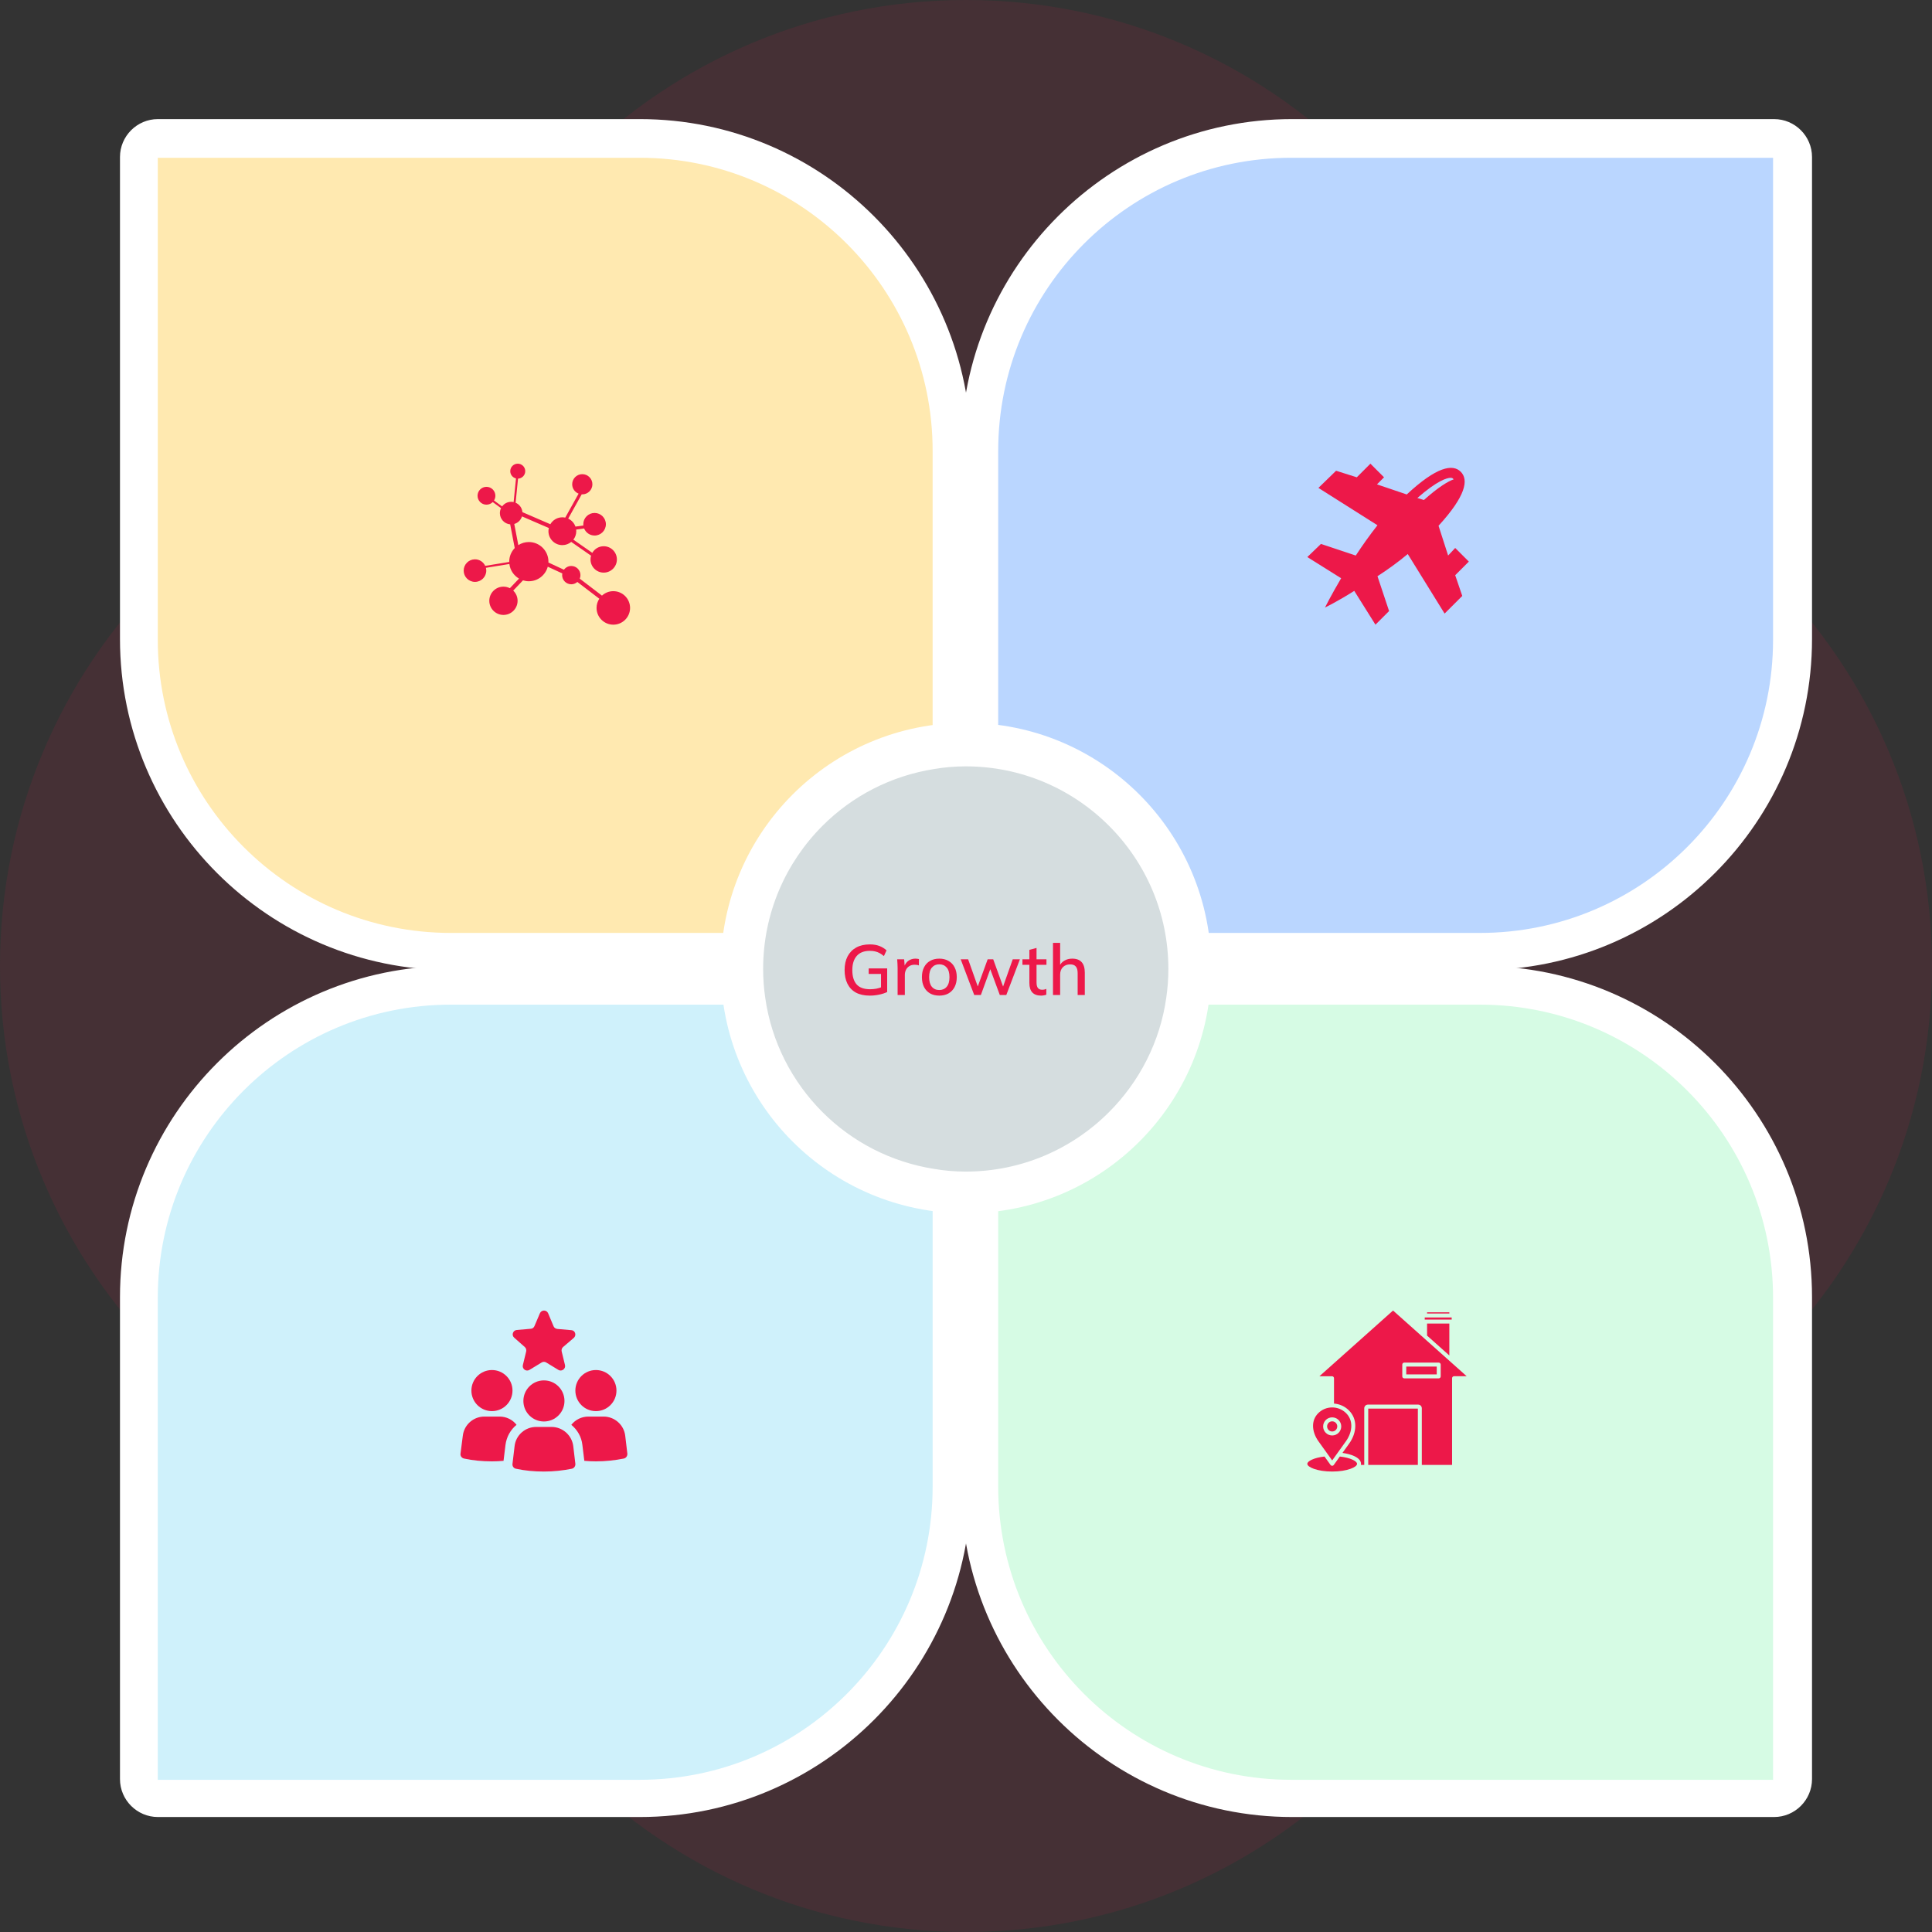 <svg width="600" height="600" viewBox="0 0 600 600" fill="none" xmlns="http://www.w3.org/2000/svg">
<rect x="0" y="0" width="600" height="600" fill="#333333" stroke="none"/>
<path d="M342.466 299.999C342.466 394.61 265.845 471.231 171.233 471.231C76.621 471.231 0 394.61 0 299.999C0 205.387 76.621 128.766 171.233 128.766C265.845 128.766 342.466 205.387 342.466 299.999Z" fill="#ED1849" fill-opacity="0.1"/>
<path d="M600 299.999C600 394.611 523.379 471.232 428.767 471.232C334.155 471.232 257.534 394.611 257.534 299.999C257.534 205.387 334.155 128.766 428.767 128.766C523.379 128.766 600 205.387 600 299.999Z" fill="#ED1849" fill-opacity="0.1"/>
<path d="M299.999 342.466C205.387 342.466 128.766 265.845 128.766 171.233C128.766 76.621 205.387 0 299.999 0C394.61 0 471.231 76.621 471.231 171.233C471.231 265.845 394.61 342.466 299.999 342.466Z" fill="#ED1849" fill-opacity="0.1"/>
<path d="M299.999 599.999C205.387 599.999 128.766 523.378 128.766 428.766C128.766 334.154 205.387 257.533 299.999 257.533C394.61 257.533 471.231 334.154 471.231 428.766C471.231 523.378 394.61 599.999 299.999 599.999Z" fill="#ED1849" fill-opacity="0.1"/>
<path fill-rule="evenodd" clip-rule="evenodd" d="M289.681 301.279H140.092C83.379 301.279 37.261 255.16 37.261 198.448V48.767C37.261 42.283 42.558 36.986 49.042 36.986H198.722C255.434 36.986 301.553 83.105 301.553 139.817V289.498C301.553 295.982 296.256 301.279 289.681 301.279ZM60.822 60.639V198.448C60.822 242.1 96.347 277.626 140.092 277.626H277.9V139.817C277.9 96.164 242.375 60.639 198.722 60.639H60.822Z" fill="white"/>
<path fill-rule="evenodd" clip-rule="evenodd" d="M459.908 301.279H310.319C303.744 301.279 298.447 295.982 298.447 289.498V139.817C298.447 83.105 344.566 36.986 401.278 36.986H550.959C557.443 36.986 562.739 42.283 562.739 48.767V198.447C562.739 255.16 516.621 301.279 459.908 301.279ZM322.1 277.626H459.908C503.653 277.626 539.178 242.1 539.178 198.447V60.639H401.278C357.625 60.639 322.1 96.164 322.1 139.817V277.626Z" fill="white"/>
<path fill-rule="evenodd" clip-rule="evenodd" d="M550.959 564.292H401.278C344.566 564.292 298.447 518.173 298.447 461.461V311.781C298.447 305.297 303.744 300 310.319 300H459.908C516.621 300 562.739 346.119 562.739 402.831V552.511C562.739 558.995 557.443 564.292 550.959 564.292ZM322.1 323.653V461.461C322.1 505.114 357.625 540.639 401.278 540.639H539.178V402.831C539.178 359.178 503.653 323.653 459.908 323.653H322.1Z" fill="white"/>
<path fill-rule="evenodd" clip-rule="evenodd" d="M198.722 564.292H49.042C42.557 564.292 37.261 558.995 37.261 552.511V402.831C37.261 346.119 83.379 300 140.092 300H289.681C296.256 300 301.553 305.297 301.553 311.781V461.461C301.553 518.173 255.434 564.292 198.722 564.292ZM60.822 540.639H198.722C242.375 540.639 277.9 505.114 277.9 461.461V323.653H140.092C96.347 323.653 60.822 359.178 60.822 402.831V540.639Z" fill="white"/>
<path d="M198.68 49H49V198.68C49 248.909 89.731 289.731 140.05 289.731H289.639V140.05C289.639 89.822 248.909 49 198.68 49Z" fill="#FFE9B0"/>
<path d="M310 140.05V289.73H459.589C509.909 289.73 550.639 248.909 550.639 198.68V49H400.959C350.731 49 310 89.822 310 140.05Z" fill="#BAD6FF"/>
<path d="M400.959 552.731H550.639V403.05C550.639 352.822 509.909 312 459.589 312H310V461.68C310 511.909 350.731 552.731 400.959 552.731Z" fill="#D6FBE4"/>
<path d="M289.639 461.68V312H140.05C89.731 312 49 352.822 49 403.05V552.73H198.68C248.909 552.73 289.639 511.909 289.639 461.68Z" fill="#CFF1FB"/>
<path d="M376.163 300.639C376.163 342.739 342.099 376.803 299.998 376.803C257.898 376.803 223.834 342.739 223.834 300.639C223.834 258.539 257.898 224.475 299.998 224.475C342.099 224.475 376.163 258.539 376.163 300.639Z" fill="white"/>
<path d="M255.447 345.397C264.671 354.621 276.726 360.922 290.151 363.023C289.237 349.05 287.411 331.425 286.772 312.794C268.781 312.612 251.429 310.511 237.639 309.781C239.557 323.571 246.041 335.991 255.447 345.397ZM237 300.922C237 303.906 237.213 306.858 237.639 309.781C251.429 310.511 268.781 312.612 286.772 312.794C286.041 287.954 288.598 263.479 290.151 238.822C276.726 240.922 264.671 247.224 255.447 256.447C244.032 267.863 237 283.571 237 300.922ZM290.151 363.023C293.317 363.571 296.574 363.845 299.922 363.845C317.274 363.845 332.982 356.813 344.397 345.397C353.804 335.991 360.288 323.571 362.205 309.781C337 311.151 312.068 312.977 286.772 312.794C287.411 331.425 289.237 349.05 290.151 363.023ZM286.772 312.794C312.068 312.977 337 311.151 362.205 309.781C362.632 306.858 362.845 303.906 362.845 300.922C362.845 283.571 355.813 267.863 344.397 256.447C332.982 245.032 317.274 238 299.922 238C296.574 238 293.317 238.274 290.151 238.822C288.598 263.479 286.041 287.954 286.772 312.794Z" fill="#D5DDDF"/>
<path d="M449.73 172.527L446.752 163.279C455.216 154.031 456.157 149.016 453.649 146.508C451.141 144 446.125 144.94 436.878 153.561L427.63 150.426L429.824 148.232L425.592 144L421.361 148.232L414.934 146.194L409.448 151.524L427.787 163.122C425.436 166.1 423.085 169.392 421.047 172.527L410.232 168.922L406 172.997L416.502 179.58C413.367 184.909 411.486 188.671 411.486 188.671C411.486 188.671 415.404 186.79 420.577 183.498L427.16 194L431.392 189.768L427.787 178.953C430.922 176.915 434.213 174.564 437.191 172.056L448.633 190.552L454.119 185.066L451.925 178.639L456.157 174.408L451.925 170.176L449.73 172.527ZM440.169 154.658C446.439 149.172 449.417 148.389 450.514 148.389C450.984 148.389 451.141 148.545 451.298 148.702L451.455 148.859C449.73 149.486 446.752 151.21 442.207 155.285L440.169 154.658Z" fill="#ED1849"/>
<path fill-rule="evenodd" clip-rule="evenodd" d="M424.915 454.945H440.33V437.452H424.915V454.945ZM450.834 409.155H442.463V409.816H450.834V409.155ZM443.19 407.928H450.106V407.55H443.19V407.928ZM443.19 411.044V414.782L450.106 420.954V411.044H443.19ZM446.19 424.393H436.724V426.831H446.19V424.393ZM436.108 423.165H446.807C447.145 423.165 447.423 423.443 447.423 423.781V427.448C447.423 427.787 447.145 428.064 446.807 428.064H436.108C435.769 428.064 435.491 427.787 435.491 427.448V423.781C435.491 423.443 435.769 423.165 436.108 423.165ZM409.394 438.874C408.272 439.996 407.778 441.38 407.778 442.813C407.778 444.435 408.4 446.129 409.461 447.607L413.721 453.55L417.982 447.607C419.043 446.129 419.665 444.435 419.665 442.813C419.665 441.38 419.171 439.991 418.049 438.874C416.86 437.685 415.288 437.091 413.721 437.091C412.155 437.091 410.583 437.685 409.394 438.874ZM414.838 441.868C415.121 442.152 415.299 442.552 415.299 442.985C415.299 443.418 415.121 443.818 414.838 444.101C414.555 444.385 414.155 444.562 413.721 444.562C413.288 444.562 412.888 444.385 412.605 444.101C412.322 443.818 412.144 443.418 412.144 442.985C412.144 442.552 412.322 442.152 412.605 441.868C412.888 441.585 413.288 441.407 413.721 441.407C414.155 441.407 414.555 441.585 414.838 441.868ZM413.721 440.174C414.499 440.174 415.199 440.491 415.71 440.996C416.221 441.507 416.532 442.207 416.532 442.985C416.532 443.763 416.216 444.463 415.71 444.974C415.199 445.485 414.499 445.796 413.721 445.796C412.944 445.796 412.244 445.479 411.733 444.974C411.222 444.463 410.911 443.763 410.911 442.985C410.911 442.207 411.227 441.507 411.733 440.996C412.244 440.485 412.944 440.174 413.721 440.174ZM416.104 452.339C417.699 452.517 419.076 452.862 420.06 453.323C420.926 453.728 421.443 454.173 421.443 454.606C421.443 455.15 420.665 455.7 419.41 456.156C417.965 456.678 415.954 457 413.721 457C411.488 457 409.472 456.678 408.033 456.156C406.778 455.7 406 455.15 406 454.606C406 454.178 406.517 453.728 407.383 453.323C408.372 452.862 409.744 452.517 411.338 452.339L413.21 454.95C413.249 455.006 413.299 455.061 413.36 455.1C413.638 455.3 414.021 455.234 414.216 454.956L416.099 452.334L416.104 452.339ZM422.643 454.945C422.665 454.834 422.676 454.722 422.676 454.606C422.676 453.65 421.893 452.823 420.582 452.212C419.632 451.767 418.365 451.423 416.915 451.212L418.987 448.329C420.193 446.651 420.898 444.701 420.898 442.824C420.898 441.074 420.293 439.385 418.921 438.013C417.632 436.724 415.982 436.019 414.288 435.891V428.02C414.288 427.681 414.01 427.403 413.671 427.403H409.761L432.625 407L455.483 427.392H451.573C451.234 427.392 450.956 427.67 450.956 428.009V454.939H441.557V437.347C441.557 437.036 441.429 436.752 441.224 436.547C441.018 436.341 440.735 436.213 440.424 436.213H424.815C424.504 436.213 424.22 436.341 424.015 436.547C423.809 436.758 423.681 437.036 423.681 437.347V454.939H422.637L422.643 454.945Z" fill="#ED1849"/>
<path d="M152.778 438.238C156.302 438.238 159.159 435.381 159.159 431.857C159.159 428.333 156.302 425.476 152.778 425.476C149.254 425.476 146.397 428.333 146.397 431.857C146.397 435.381 149.254 438.238 152.778 438.238Z" fill="#ED1849"/>
<path d="M155.178 439.929H150.433C146.997 439.929 144.106 442.492 143.724 445.928L143.015 451.437C142.906 452.146 143.397 452.8 144.106 452.964C146.833 453.564 149.778 453.837 152.778 453.837C154.032 453.837 155.232 453.782 156.378 453.673L156.978 448.764C157.305 446.201 158.559 444.019 160.414 442.492C159.214 440.911 157.25 439.929 155.178 439.929Z" fill="#ED1849"/>
<path d="M185.066 438.238C188.59 438.238 191.447 435.381 191.447 431.857C191.447 428.333 188.59 425.476 185.066 425.476C181.542 425.476 178.685 428.333 178.685 431.857C178.685 435.381 181.542 438.238 185.066 438.238Z" fill="#ED1849"/>
<path d="M194.174 445.928C193.792 442.492 190.847 439.929 187.466 439.929H182.721C180.594 439.929 178.685 440.911 177.43 442.492C179.285 444.019 180.594 446.201 180.866 448.764L181.466 453.673C182.612 453.782 183.866 453.837 185.066 453.837C188.12 453.837 191.011 453.509 193.738 452.964C194.447 452.8 194.883 452.146 194.829 451.437L194.174 445.928Z" fill="#ED1849"/>
<path d="M171.267 443.147H166.522C163.086 443.147 160.195 445.71 159.813 449.092L159.159 454.6C159.05 455.31 159.541 456.019 160.25 456.128C162.977 456.728 165.922 457 168.922 457C171.976 457 174.867 456.673 177.594 456.128C178.303 455.964 178.739 455.31 178.684 454.6L178.03 449.092C177.594 445.71 174.703 443.147 171.267 443.147Z" fill="#ED1849"/>
<path d="M168.922 441.456C172.446 441.456 175.303 438.599 175.303 435.075C175.303 431.551 172.446 428.694 168.922 428.694C165.398 428.694 162.541 431.551 162.541 435.075C162.541 438.599 165.398 441.456 168.922 441.456Z" fill="#ED1849"/>
<path d="M162.977 418.331C163.359 418.658 163.522 419.203 163.413 419.694L162.377 423.948C162.104 425.148 163.413 426.076 164.45 425.421L168.213 423.13C168.649 422.858 169.195 422.858 169.631 423.13L173.394 425.421C174.431 426.076 175.74 425.094 175.467 423.948L174.431 419.694C174.321 419.203 174.485 418.658 174.867 418.331L178.194 415.495C179.121 414.677 178.63 413.149 177.43 413.095L173.067 412.713C172.576 412.659 172.085 412.331 171.922 411.895L170.231 407.859C169.74 406.714 168.158 406.714 167.668 407.859L165.977 411.84C165.759 412.331 165.322 412.659 164.831 412.659L160.468 413.04C159.268 413.149 158.777 414.677 159.705 415.44L162.977 418.331Z" fill="#ED1849"/>
<path d="M190.47 183.592C189.112 183.592 187.876 184.119 186.948 184.975L180.045 179.707C180.185 179.37 180.265 179.001 180.265 178.613C180.265 177.045 178.989 175.769 177.421 175.769C176.484 175.769 175.657 176.232 175.139 176.933L170.311 174.692C170.315 174.602 170.324 174.514 170.324 174.424C170.324 171.066 167.593 168.334 164.235 168.334C163.034 168.334 161.915 168.689 160.97 169.291L159.71 162.722C160.852 162.396 161.759 161.508 162.106 160.374L170.445 163.98C170.368 164.299 170.324 164.63 170.324 164.973C170.324 167.354 172.262 169.292 174.645 169.292C175.692 169.292 176.652 168.917 177.401 168.294L183.558 172.57C183.447 172.941 183.386 173.332 183.386 173.737C183.386 175.995 185.225 177.833 187.485 177.833C189.745 177.833 191.582 175.995 191.582 173.737C191.582 171.477 189.744 169.639 187.485 169.639C185.974 169.639 184.655 170.463 183.944 171.683L178.066 167.598C178.626 166.869 178.964 165.96 178.964 164.972C178.964 164.801 178.951 164.634 178.932 164.469L181.404 164.121C181.926 165.406 183.185 166.315 184.655 166.315C186.589 166.315 188.162 164.742 188.162 162.808C188.162 160.874 186.589 159.301 184.655 159.301C182.721 159.301 181.147 160.874 181.147 162.808C181.147 162.938 181.155 163.068 181.169 163.195L178.715 163.54C178.327 162.441 177.508 161.545 176.459 161.057L180.66 153.512C180.72 153.516 180.777 153.53 180.838 153.53C182.568 153.53 183.975 152.123 183.975 150.394C183.975 148.663 182.568 147.255 180.838 147.255C179.106 147.255 177.698 148.663 177.698 150.394C177.698 151.717 178.525 152.846 179.687 153.306L175.543 160.748C175.253 160.687 174.954 160.653 174.645 160.653C173.054 160.653 171.665 161.519 170.915 162.803L162.244 159.053C162.132 157.737 161.294 156.626 160.131 156.126L160.879 148.643C162.12 148.598 163.119 147.579 163.119 146.326C163.119 145.044 162.076 144 160.793 144C159.51 144 158.465 145.044 158.465 146.326C158.465 147.421 159.228 148.335 160.248 148.582L159.514 155.929C159.268 155.874 159.014 155.843 158.751 155.843C157.595 155.843 156.571 156.406 155.932 157.272L153.415 155.43C153.683 155.002 153.845 154.502 153.845 153.961C153.845 152.434 152.603 151.192 151.077 151.192C149.55 151.192 148.307 152.434 148.307 153.961C148.307 155.488 149.55 156.73 151.077 156.73C151.835 156.73 152.522 156.422 153.022 155.927L155.601 157.816C155.374 158.28 155.243 158.8 155.243 159.35C155.243 161.18 156.652 162.686 158.443 162.842L159.854 170.202C158.798 171.298 158.144 172.784 158.144 174.424C158.144 174.455 158.148 174.485 158.149 174.516L150.686 175.732C150.127 174.534 148.915 173.7 147.509 173.7C145.574 173.7 144 175.272 144 177.207C144 179.14 145.574 180.713 147.509 180.713C149.442 180.713 151.016 179.14 151.016 177.207C151.016 176.907 150.974 176.617 150.903 176.338L158.192 175.152C158.425 177.091 159.571 178.75 161.188 179.689L158.343 182.67C157.744 182.365 157.069 182.188 156.352 182.188C153.929 182.188 151.957 184.159 151.957 186.581C151.957 189.002 153.929 190.973 156.352 190.973C158.774 190.973 160.744 189.002 160.744 186.581C160.744 185.336 160.221 184.212 159.386 183.413L162.418 180.237C162.992 180.416 163.603 180.514 164.236 180.514C167.051 180.514 169.418 178.592 170.113 175.993L174.632 178.084C174.599 178.256 174.577 178.431 174.577 178.613C174.577 180.181 175.854 181.455 177.422 181.455C178.144 181.455 178.797 181.177 179.299 180.732L186.123 185.939C185.582 186.761 185.264 187.742 185.264 188.797C185.264 191.666 187.6 194 190.47 194C193.339 194 195.674 191.666 195.674 188.797C195.674 185.927 193.339 183.592 190.47 183.592Z" fill="#ED1849"/>
<path d="M270.13 309.198C268.414 309.198 266.969 308.883 265.796 308.252C264.637 307.607 263.765 306.69 263.178 305.502C262.591 304.314 262.298 302.899 262.298 301.256C262.298 299.613 262.606 298.198 263.222 297.01C263.853 295.822 264.747 294.905 265.906 294.26C267.079 293.615 268.487 293.292 270.13 293.292C271.259 293.292 272.242 293.453 273.078 293.776C273.914 294.084 274.662 294.539 275.322 295.14L274.508 296.922C274.039 296.526 273.584 296.211 273.144 295.976C272.704 295.741 272.249 295.573 271.78 295.47C271.311 295.353 270.761 295.294 270.13 295.294C268.355 295.294 267.006 295.815 266.082 296.856C265.158 297.897 264.696 299.371 264.696 301.278C264.696 303.214 265.136 304.688 266.016 305.7C266.911 306.712 268.311 307.218 270.218 307.218C270.878 307.218 271.531 307.159 272.176 307.042C272.821 306.91 273.445 306.719 274.046 306.47L273.606 307.548V302.466H269.778V300.75H275.52V308.076C274.845 308.413 274.017 308.685 273.034 308.89C272.066 309.095 271.098 309.198 270.13 309.198ZM278.762 309V300.662C278.762 300.207 278.747 299.753 278.718 299.298C278.703 298.829 278.674 298.367 278.63 297.912H280.786L281.028 300.772H280.676C280.822 300.083 281.072 299.511 281.424 299.056C281.776 298.601 282.201 298.264 282.7 298.044C283.213 297.824 283.748 297.714 284.306 297.714C284.54 297.714 284.738 297.729 284.9 297.758C285.061 297.773 285.222 297.802 285.384 297.846L285.362 299.826C285.112 299.723 284.892 299.665 284.702 299.65C284.526 299.621 284.306 299.606 284.042 299.606C283.396 299.606 282.846 299.753 282.392 300.046C281.937 300.325 281.592 300.706 281.358 301.19C281.123 301.674 281.006 302.195 281.006 302.752V309H278.762ZM291.7 309.198C290.6 309.198 289.647 308.971 288.84 308.516C288.034 308.047 287.41 307.387 286.97 306.536C286.53 305.671 286.31 304.644 286.31 303.456C286.31 302.268 286.53 301.249 286.97 300.398C287.41 299.533 288.034 298.873 288.84 298.418C289.647 297.949 290.6 297.714 291.7 297.714C292.8 297.714 293.754 297.949 294.56 298.418C295.382 298.873 296.012 299.533 296.452 300.398C296.907 301.249 297.134 302.268 297.134 303.456C297.134 304.644 296.907 305.671 296.452 306.536C296.012 307.387 295.382 308.047 294.56 308.516C293.754 308.971 292.8 309.198 291.7 309.198ZM291.7 307.46C292.668 307.46 293.438 307.123 294.01 306.448C294.582 305.773 294.868 304.776 294.868 303.456C294.868 302.136 294.582 301.146 294.01 300.486C293.438 299.811 292.668 299.474 291.7 299.474C290.747 299.474 289.984 299.811 289.412 300.486C288.84 301.146 288.554 302.136 288.554 303.456C288.554 304.776 288.833 305.773 289.39 306.448C289.962 307.123 290.732 307.46 291.7 307.46ZM302.552 309L298.35 297.912H300.66L303.938 307.152H303.366L306.732 297.912H308.448L311.792 307.152H311.242L314.52 297.912H316.742L312.518 309H310.494L307.018 299.584H308.052L304.62 309H302.552ZM323.336 309.198C322.134 309.198 321.224 308.875 320.608 308.23C319.992 307.57 319.684 306.587 319.684 305.282V299.628H317.528V297.912H319.684V294.986L321.906 294.392V297.912H324.986V299.628H321.906V305.084C321.906 305.905 322.053 306.492 322.346 306.844C322.64 307.196 323.065 307.372 323.622 307.372C323.901 307.372 324.143 307.35 324.348 307.306C324.568 307.247 324.766 307.181 324.942 307.108V308.912C324.722 309 324.466 309.066 324.172 309.11C323.879 309.169 323.6 309.198 323.336 309.198ZM327.017 309V292.808H329.239V300.266H328.931C329.253 299.43 329.774 298.799 330.493 298.374C331.211 297.934 332.04 297.714 332.979 297.714C334.299 297.714 335.281 298.081 335.927 298.814C336.572 299.533 336.895 300.625 336.895 302.092V309H334.673V302.224C334.673 301.271 334.482 300.581 334.101 300.156C333.734 299.716 333.147 299.496 332.341 299.496C331.402 299.496 330.647 299.789 330.075 300.376C329.517 300.948 329.239 301.711 329.239 302.664V309H327.017Z" fill="#ED1849"/>
</svg>
